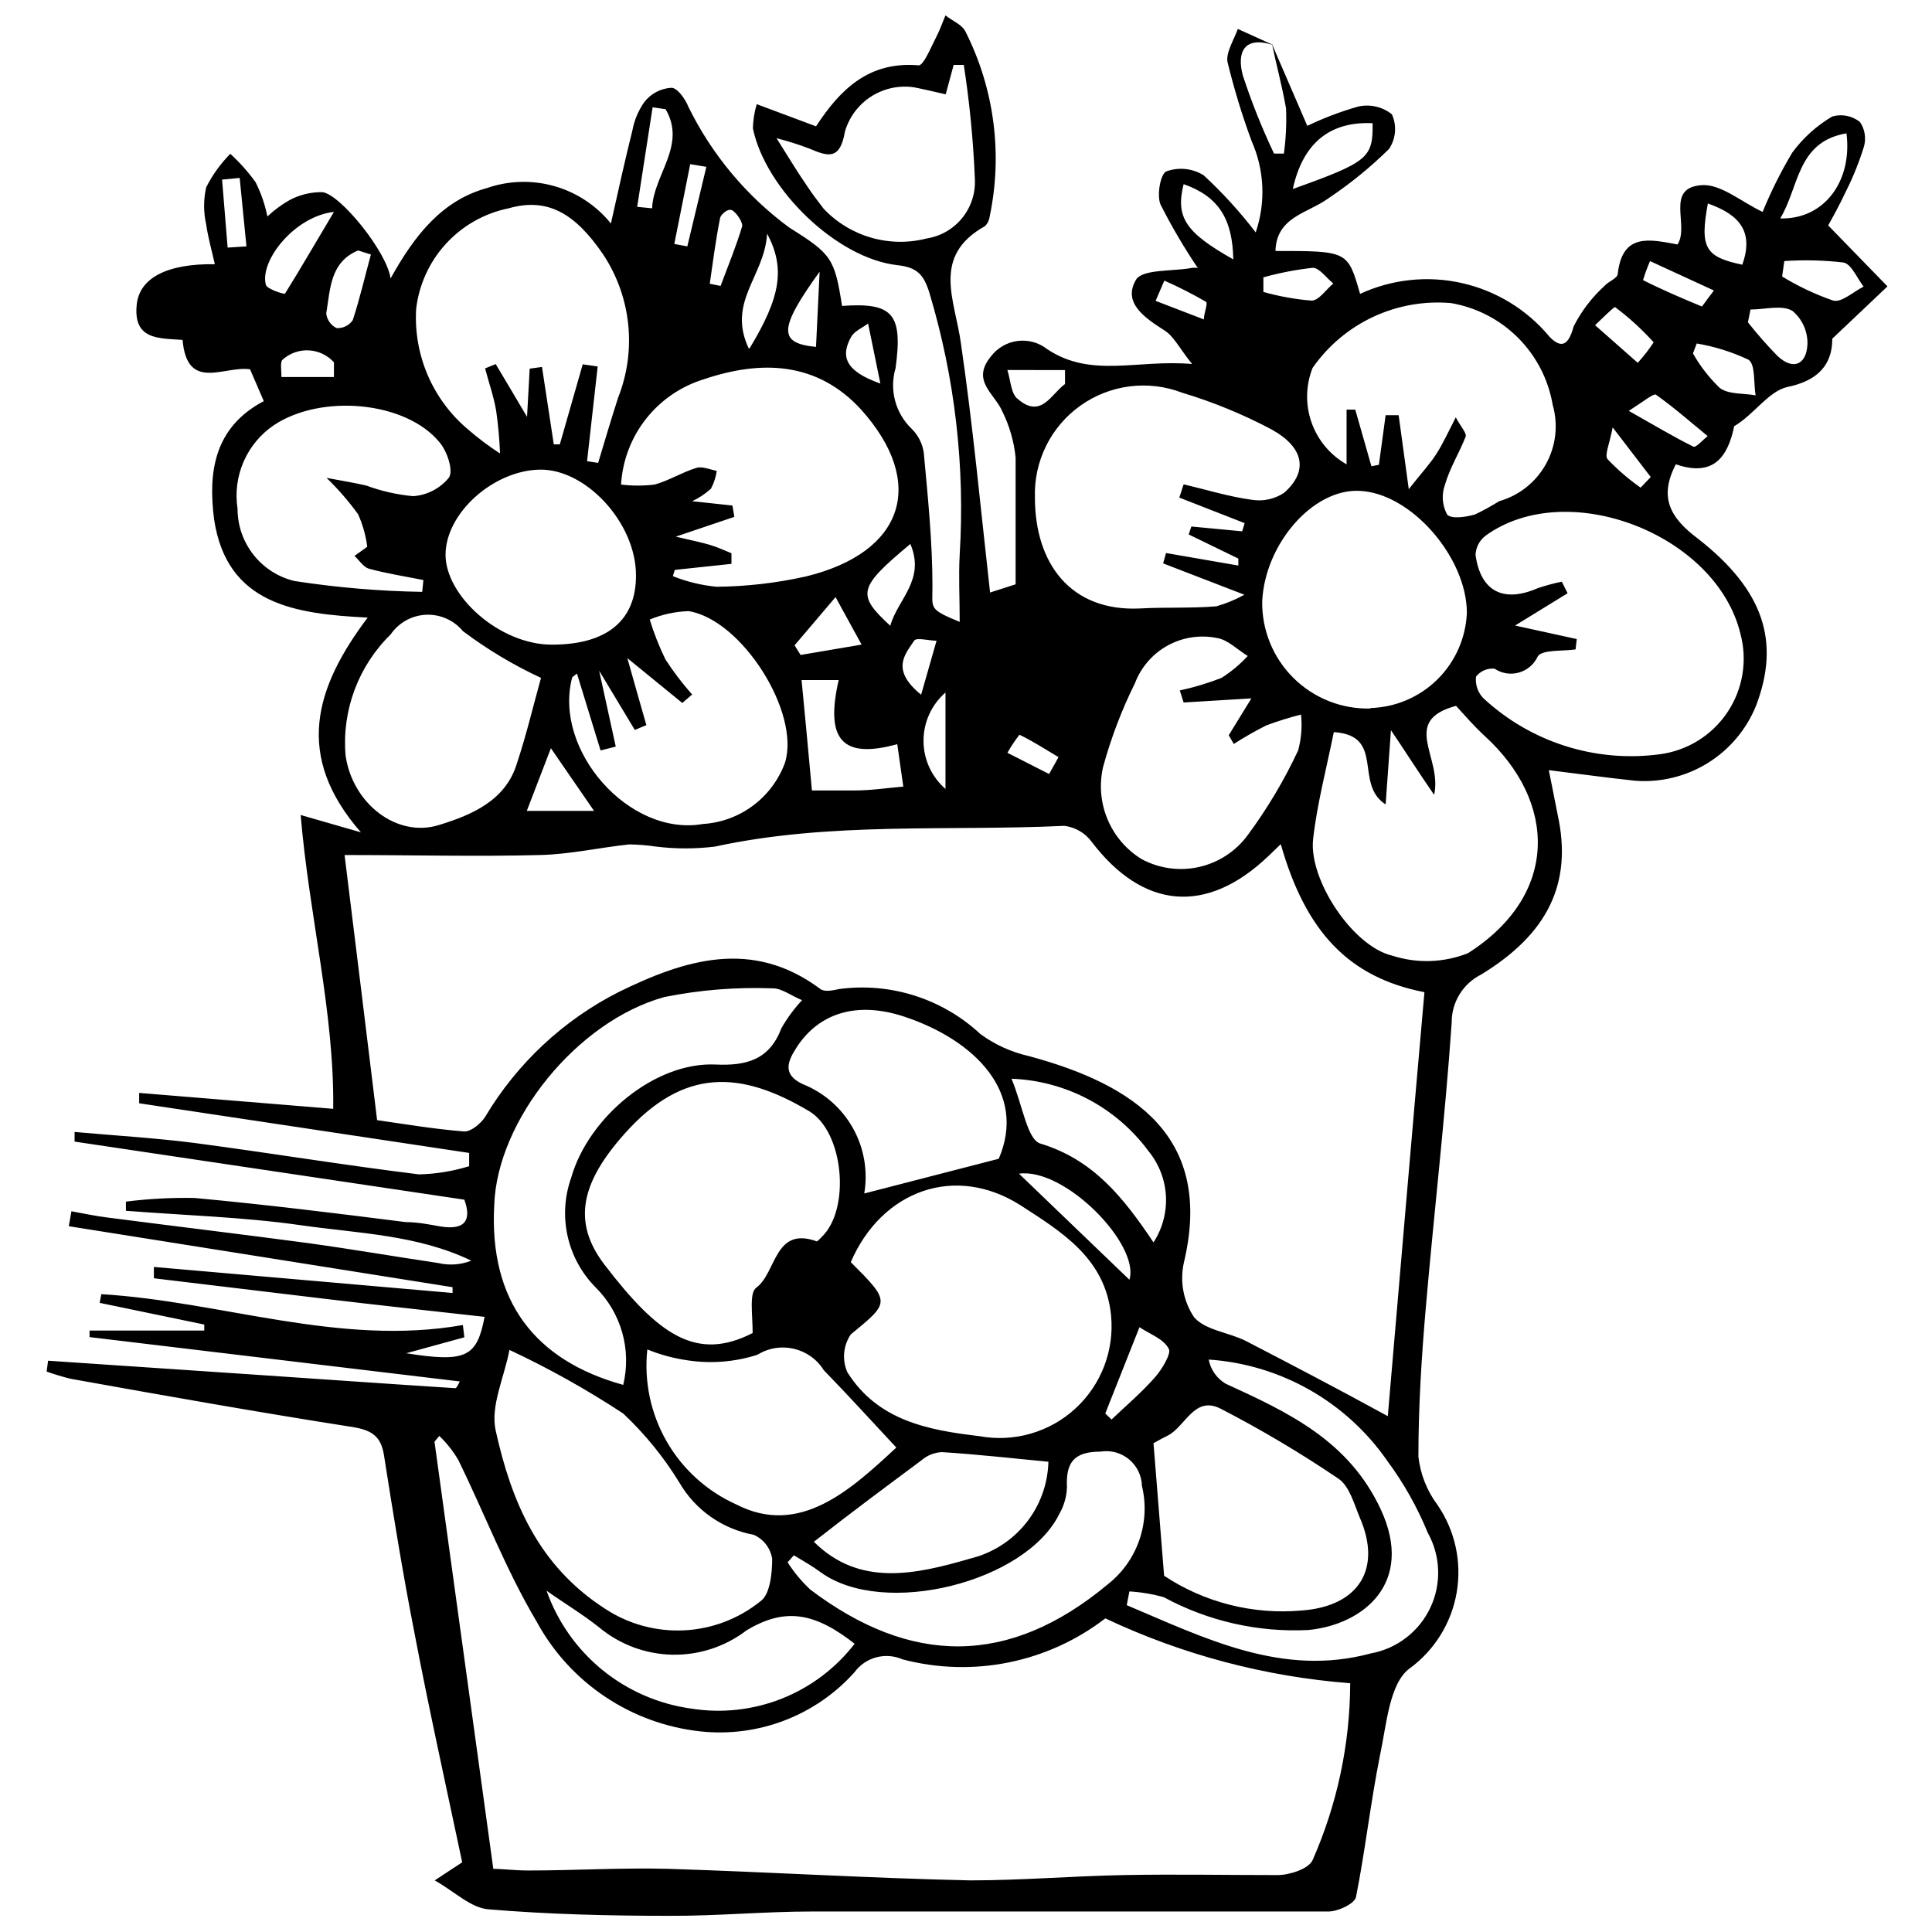 <?xml version="1.0" encoding="UTF-8"?>
<!-- Uploaded to: ICON Repo, www.svgrepo.com, Generator: ICON Repo Mixer Tools -->
<svg width="800px" height="800px" version="1.1" viewBox="144 144 512 512" xmlns="http://www.w3.org/2000/svg">
 <defs>
  <clipPath id="a">
   <path d="m156 148.09h489v503.81h-489z"/>
  </clipPath>
 </defs>
 <g clip-path="url(#a)">
  <path d="m481.12 155.76 9.328 21.59-0.004 0.004c4.34-2.086 8.852-3.793 13.48-5.113 3.137-0.707 6.426 0.043 8.941 2.047 1.359 2.988 1.07 6.473-0.766 9.199-4.941 4.859-10.332 9.246-16.098 13.094-5.43 3.961-13.734 4.856-13.988 13.926 19.164 0 19.164 0 22.422 11.371 8.449-3.906 17.957-4.91 27.035-2.852 9.082 2.055 17.227 7.055 23.172 14.219 3.258 3.387 5.109 2.043 6.387-2.746 2.039-4.016 4.785-7.629 8.113-10.668 1.086-1.277 3.512-2.043 3.578-3.258 1.215-10.984 8.559-9.133 15.84-7.793 3.258-4.984-3.449-15.012 6.387-15.715 5.047-0.383 10.477 4.406 16.16 7.09l0.004 0.004c2.219-5.43 4.844-10.684 7.856-15.715 2.852-3.879 6.457-7.141 10.605-9.582 2.543-0.727 5.277-0.18 7.344 1.469 1.266 1.875 1.66 4.203 1.086 6.387-1.258 4.109-2.859 8.105-4.789 11.945-1.789 3.832-3.832 7.473-4.727 9.07l15.715 16.16-14.629 13.863c0 4.918-1.852 10.73-11.816 12.777-5.047 1.086-8.941 7.348-14.18 10.414-1.727 8.367-5.621 13.477-15.457 10.094-4.535 8.688-1.598 14.117 5.812 19.676 17.625 13.73 21.844 27.465 15.453 44.262-2.523 6.277-6.981 11.59-12.719 15.172-5.742 3.582-12.469 5.25-19.219 4.758-7.348-0.766-14.629-1.789-22.996-2.812 0.895 4.344 1.598 8.113 2.363 11.883 3.961 18.141-2.684 31.555-20.312 42.289-4.828 2.418-7.852 7.379-7.793 12.777-1.727 25.105-4.664 50.145-6.836 75.25-1.148 13.223-1.98 26.445-1.98 39.73 0.516 4.633 2.258 9.043 5.047 12.777 4.656 6.769 6.484 15.09 5.102 23.188-1.383 8.102-5.871 15.344-12.512 20.184-5.367 4.023-6.07 14.883-7.793 22.867-2.555 12.777-3.961 25.551-6.387 37.688-0.383 1.789-4.664 3.769-7.156 3.832h-136.83c-12.777 0-25.551 1.215-37.945 1.148-16.035 0-31.938-0.383-48.035-1.727-4.598-0.383-8.879-4.664-14.18-7.664l7.281-4.789c-4.344-20.57-8.879-40.945-12.777-61.449-3.004-15.332-5.492-30.789-7.922-46.246-0.766-5.238-3.258-6.836-8.367-7.664-24.914-3.898-49.762-8.305-74.676-12.777h0.004c-2.16-0.527-4.293-1.168-6.387-1.918l0.383-2.875 56.789 3.832c17.055 1.148 34.109 2.363 51.102 3.449 0.445 0 0.957-1.34 1.215-1.789l-98.117-11.75v-1.727h30.402v-1.598l-27.723-5.75 0.445-2.301c31.938 1.918 63.113 13.926 95.816 8.176l0.383 3.258-15.391 4.223c16.035 2.555 18.715 0.895 20.762-9.645-14.246-1.598-28.617-3.129-42.926-4.856-14.309-1.727-29.703-3.578-44.715-5.367v-3.004l79.145 6.898v-1.531l-101.7-16.16 0.703-3.961c3.195 0.574 6.387 1.277 9.582 1.66 17.695 2.301 35.391 4.406 53.082 6.769 11.562 1.598 23.059 3.578 34.621 5.301v0.004c2.894 0.672 5.926 0.449 8.688-0.641-14.309-6.898-30.023-7.219-45.16-9.391-15.141-2.172-30.918-2.617-46.375-3.832v-2.426c6.059-0.766 12.164-1.086 18.27-0.961 18.652 1.727 37.242 4.023 55.895 6.387 3.066 0 6.387 0.641 9.133 1.148 6.961 1.148 8.242-2.043 6.387-7.09l-103.29-15.391v-2.555c10.73 0.957 21.527 1.598 31.938 2.938 19.801 2.617 39.539 5.875 59.344 8.305 4.508-0.109 8.98-0.84 13.285-2.172v-3.512l-87.449-13.16v-2.746l51.422 4.215c0.32-25.551-6.387-51.102-8.625-77.867l15.969 4.598c-17.758-20.312-12.199-38.328 1.789-56.914-19.164-0.957-37.305-3.449-40.691-26-1.594-12.203-0.188-24.34 13.164-31.363l-3.641-8.434c-6.836-1.023-16.672 6.07-17.887-7.793-6.387-0.445-13.16 0-12.137-9.453 0.766-6.898 7.922-10.797 20.695-10.605-0.832-3.641-1.789-7.027-2.301-10.539-0.727-3.238-0.727-6.598 0-9.836 1.66-3.273 3.812-6.269 6.391-8.879 2.492 2.269 4.742 4.793 6.707 7.535 1.445 2.871 2.496 5.922 3.129 9.07 1.773-1.684 3.746-3.144 5.875-4.344 2.672-1.422 5.66-2.148 8.688-2.106 4.789 0.574 17.121 15.844 18.078 22.867 6.387-11.5 13.672-20.695 25.551-23.953 5.777-2.004 12.027-2.176 17.902-0.496 5.875 1.68 11.09 5.133 14.934 9.887 2.109-9.391 3.769-16.992 5.684-24.594 0.492-2.711 1.559-5.281 3.133-7.539 1.734-2.266 4.367-3.664 7.215-3.832 1.598 0 3.703 3.004 4.535 5.109 6.211 12.633 15.371 23.59 26.703 31.941 11.242 7.027 12.008 8.176 13.988 20.762 13.414-0.957 16.16 2.043 14.18 16.48l0.004-0.004c-0.832 2.805-0.879 5.781-0.137 8.609 0.742 2.824 2.25 5.394 4.352 7.426 1.758 1.715 2.902 3.957 3.258 6.387 1.086 11.816 2.301 23.637 2.301 35.453 0 5.941-1.086 5.941 7.219 9.391 0-6.387-0.32-12.137 0-17.82l-0.004-0.004c1.445-23.371-1.258-46.812-7.984-69.242-1.469-4.856-3.195-6.898-8.496-7.473-16.098-1.789-35.004-20.121-38.328-36.281l0.004-0.004c0.055-2.164 0.398-4.312 1.02-6.387l15.715 5.875c6.387-9.773 13.988-17.312 27.211-16.16 1.277 0 3.129-4.535 4.473-7.156 1.34-2.617 1.727-4.023 2.617-6.07 1.789 1.406 4.406 2.426 5.301 4.281l0.004 0.004c7.656 15.168 9.91 32.496 6.387 49.121-0.125 0.922-0.551 1.773-1.215 2.426-14.309 7.984-7.922 19.609-6.387 31.047 3.195 21.848 5.238 43.883 7.731 66.051l6.769-2.172v-33.602c-0.43-4.293-1.645-8.469-3.574-12.328-2.043-4.664-8.305-8.047-2.938-14.5h-0.004c1.719-2.254 4.273-3.719 7.086-4.066 2.812-0.352 5.644 0.449 7.863 2.215 11.691 7.731 23.828 2.617 38.328 3.898-3.449-4.344-4.856-7.348-7.281-8.879-5.176-3.32-11.18-7.281-7.602-13.414 1.66-2.875 9.52-2.234 14.562-3.129v-0.004c0.609-0.121 1.238-0.121 1.852 0-3.652-5.406-6.957-11.039-9.902-16.863-1.023-2.426 0-8.113 1.531-8.75l0.004-0.004c3.281-1.199 6.934-0.82 9.902 1.023 5.027 4.637 9.641 9.703 13.797 15.141 2.707-7.918 2.316-16.566-1.086-24.211-2.527-6.859-4.66-13.852-6.387-20.953-0.449-2.492 1.723-5.941 2.746-8.75l9.582 4.344c-8.113-2.746-9.902 2.043-8.242 8.047 2.312 7.043 5.066 13.934 8.242 20.633h2.617c0.539-3.957 0.73-7.953 0.574-11.945-1.02-5.875-2.555-11.434-3.703-16.992zm2.301 211.95-3.387 3.258c-16.352 15.523-33.09 13.988-46.695-3.832-1.73-2.375-4.367-3.922-7.281-4.281-30.852 1.469-61.961-1.148-92.559 5.492l-0.004 0.004c-5.195 0.641-10.453 0.641-15.648 0-2.348-0.348-4.719-0.539-7.09-0.574-7.856 0.832-15.648 2.617-23.57 2.812-16.863 0.445-33.727 0-51.871 0 3.066 24.848 5.812 47.141 8.625 70.266 6.836 0.957 14.949 2.363 23.188 3.004 1.727 0 4.344-2.109 5.492-3.961v-0.004c8.414-14.09 20.637-25.516 35.262-32.961 17.438-8.559 35.391-14.371 53.531-0.832 1.086 0.832 3.32 0.383 4.984 0h-0.004c13.637-1.816 27.371 2.566 37.434 11.945 3.816 2.789 8.164 4.766 12.773 5.812 28.234 7.602 49.059 21.59 41.137 54.742l0.004 0.004c-1.117 4.977-0.148 10.191 2.68 14.438 2.938 3.512 9.262 4.023 13.863 6.387 12.328 6.387 24.531 12.777 37.496 19.867 3.195-37.176 6.387-74.801 9.711-112.36-20.121-3.898-31.492-16.098-38.074-39.223zm-46.504 205.18c-15.262 11.746-35.102 15.754-53.723 10.859-4.539-2-9.859-0.566-12.777 3.449-10.266 11.441-25.402 17.262-40.691 15.648-18.445-1.957-34.738-12.875-43.562-29.191-8.047-13.543-13.734-28.488-20.695-42.734h-0.004c-1.383-2.348-3.078-4.5-5.043-6.387l-1.277 1.531 15.586 113.19c2.109 0 5.684 0.445 9.262 0.445 12.328 0 24.656-0.766 36.984-0.445 26.703 0.832 53.402 2.492 80.168 3.066 13.543 0 27.086-1.148 40.625-1.406 13.543-0.254 27.211 0 40.816 0 3.195 0 8.242-1.66 9.262-3.961l0.004 0.004c6.516-14.777 9.91-30.738 9.965-46.887-22.5-1.727-44.492-7.551-64.898-17.184zm-67.457-94.414c10.668 10.668 10.414 10.605 0 19.164-2.004 2.969-2.34 6.754-0.895 10.027 8.047 12.777 21.273 15.332 35.004 16.93 9.141 1.684 18.535-1.016 25.387-7.289 6.856-6.277 10.367-15.402 9.492-24.652-1.469-15.266-13.285-22.293-24.02-29.258-17.309-10.984-36.73-3.957-44.969 15.078zm192.4-165.12-0.32 2.746c-3.449 0.512-8.816 0-10.027 1.852-0.945 2.086-2.762 3.652-4.965 4.277-2.203 0.629-4.566 0.258-6.469-1.02-1.895-0.195-3.758 0.602-4.922 2.109-0.234 2.086 0.469 4.168 1.918 5.684 12.578 11.699 29.73 17.16 46.758 14.887 7.305-0.949 13.844-5 17.941-11.117 4.102-6.121 5.359-13.711 3.457-20.824-6.387-26.383-45.863-41.648-67.52-26v0.004c-1.617 1.211-2.602 3.086-2.68 5.109 1.34 9.645 7.348 12.777 16.48 8.816v-0.004c2.09-0.707 4.223-1.281 6.387-1.723l1.531 3.066-13.922 8.559zm-218.4 183.91c0-4.984-0.957-10.605 0.957-12.008 5.43-4.023 4.727-16.418 16.098-12.266 0 0 0.895-0.766 1.277-1.215 7.664-7.41 5.812-27.789-3.32-33.281-18.016-10.73-33.219-11.754-48.996 6.004-11.371 12.777-13.988 23.25-5.301 34.621 14.375 18.781 24.465 25.746 39.285 18.145zm-64.453 4.473c-1.34 7.219-5.109 14.883-3.641 21.398 4.152 18.715 11.242 35.773 29 47.207 6.184 4.066 13.5 6.07 20.895 5.715 7.391-0.355 14.48-3.051 20.246-7.695 2.555-1.727 3.129-7.41 3.129-11.242-0.426-2.836-2.285-5.254-4.918-6.391-8.305-1.523-15.52-6.613-19.738-13.926-4.109-6.699-9.094-12.82-14.82-18.203-9.633-6.34-19.711-11.977-30.152-16.863zm43.82-206.71-0.512 1.66h0.004c3.699 1.477 7.594 2.422 11.559 2.809 7.996-0.074 15.961-0.996 23.766-2.746 26.062-6.387 31.938-24.848 14.562-44.203-11.691-12.777-26.508-13.16-41.648-8.047-6.074 1.852-11.434 5.519-15.363 10.512-3.93 4.988-6.234 11.062-6.609 17.402 2.949 0.359 5.93 0.359 8.879 0 3.769-1.023 7.281-3.258 11.051-4.406 1.598-0.512 3.641 0.445 5.43 0.766-0.23 1.652-0.75 3.254-1.535 4.727-1.48 1.355-3.16 2.477-4.981 3.32l10.668 1.148 0.512 3.004-15.523 5.238c4.598 1.086 6.836 1.531 9.008 2.172s3.832 1.469 5.75 2.234v2.812zm133.7-19.164 1.148-3.512c6.004 1.406 11.945 3.258 18.016 4.09v-0.004c3.004 0.504 6.09-0.156 8.621-1.852 6.387-5.621 5.367-11.945-3.258-16.734v-0.004c-7.578-4.027-15.539-7.301-23.762-9.773-8.996-3.453-19.121-2.168-26.973 3.422-7.848 5.586-12.375 14.734-12.055 24.367 0 17.375 9.391 30.277 27.852 29.383 6.769-0.383 13.543 0 20.25-0.574h-0.004c2.582-0.73 5.066-1.762 7.41-3.066l-21.527-8.305 0.766-2.746 19.164 3.32v-1.852l-13.16-6.387 0.703-2.109 13.477 1.277 0.641-2.172zm67.52 78.762c-4.406-6.387-7.41-11.18-11.434-17.121l-1.406 19.676c-8.496-5.43 0-18.27-13.734-19.164-1.918 9.52-4.473 19.164-5.492 28.426-1.148 10.73 10.477 28.297 20.887 30.789 6.598 2.152 13.738 1.926 20.188-0.637 24.273-15.523 23.445-40.117 4.473-57.492-2.875-2.617-5.43-5.621-7.664-8.047-14.887 4.023-3.516 13.668-5.816 23.57zm-214.89 156.38c2.262-9.348-0.551-19.195-7.41-25.938-3.668-3.738-6.211-8.438-7.34-13.551-1.129-5.117-0.801-10.445 0.953-15.383 4.535-15.969 22.164-30.789 38.328-30.023 8.242 0.383 14.246-1.34 17.375-9.582h-0.004c1.535-2.699 3.379-5.207 5.496-7.473-3.066-1.277-5.492-3.195-7.793-3.129v-0.004c-9.621-0.367-19.246 0.402-28.684 2.301-23.188 6.387-44.332 32.707-45.098 55.062-1.406 25.551 10.797 41.266 34.176 47.719zm-9.582-244.78 2.938 0.445c1.727-5.75 3.449-11.562 5.301-17.312 4.934-12.488 3.481-26.594-3.894-37.816-7.539-11.113-14.883-15.266-25.168-12.328-6.363 1.301-12.152 4.578-16.547 9.359-4.391 4.781-7.164 10.828-7.918 17.277-0.73 12.223 4.363 24.066 13.734 31.941 2.68 2.324 5.519 4.457 8.492 6.387-0.145-3.781-0.488-7.559-1.02-11.305-0.641-3.832-1.98-7.539-2.938-11.242l2.812-1.148c2.492 4.215 5.047 8.434 8.305 13.988l0.703-12.777 3.258-0.445 3.129 20.504h1.598l6.07-21.207 3.961 0.574zm211.63-12.199h3.449l2.684 19.609c3.512-4.473 5.684-6.769 7.348-9.391 1.66-2.617 3.066-5.621 5.109-9.645 1.406 2.617 2.938 4.215 2.617 5.109-1.66 4.281-4.152 8.176-5.492 12.777v-0.004c-0.93 2.582-0.719 5.438 0.574 7.856 1.023 1.277 4.984 0.703 7.41 0 2.191-1.051 4.324-2.223 6.387-3.512 5.273-1.5 9.734-5.039 12.395-9.832 2.66-4.793 3.305-10.449 1.789-15.719-1.148-6.734-4.359-12.941-9.188-17.77-4.828-4.832-11.039-8.039-17.77-9.188-7.086-0.613-14.203 0.656-20.641 3.672s-11.965 7.676-16.027 13.512c-1.836 4.629-1.934 9.766-0.277 14.461 1.656 4.695 4.953 8.637 9.285 11.09v-14.5h2.301l4.281 15.012 1.98-0.383zm-58.703 307.57c10.762 7.117 23.625 10.359 36.473 9.199 15.012-1.086 21.336-10.922 15.395-24.594-1.531-3.641-2.746-8.367-5.684-10.348-10.016-6.785-20.426-12.973-31.172-18.523-7.09-3.641-9.391 4.918-14.246 7.219-1.852 0.895-3.641 1.98-3.578 1.918zm54.68-229.96c6.66-0.188 13.004-2.898 17.746-7.582 4.742-4.684 7.531-10.992 7.805-17.652 0-14.691-14.883-31.938-28.68-32.324-12.199-0.445-24.785 14.055-25.551 29.191l-0.004 0.004c-0.141 7.633 2.844 14.992 8.258 20.371 5.414 5.379 12.793 8.312 20.426 8.121zm-49.504-1.469-1.023-3.195c3.766-0.805 7.461-1.918 11.051-3.32 2.562-1.629 4.902-3.582 6.961-5.812-2.746-1.66-5.367-4.406-8.305-4.789v-0.004c-4.438-0.867-9.035-0.137-12.988 2.062-3.949 2.195-6.996 5.719-8.602 9.949-3.519 7.098-6.344 14.52-8.434 22.164-1.078 4.633-0.672 9.492 1.164 13.883 1.832 4.391 5.004 8.094 9.059 10.582 4.668 2.5 10.082 3.231 15.246 2.059 5.164-1.172 9.73-4.172 12.859-8.445 5.184-7.012 9.656-14.523 13.352-22.422 0.84-3.098 1.102-6.324 0.766-9.52-3.113 0.797-6.184 1.754-9.199 2.875-2.957 1.492-5.836 3.133-8.621 4.918l-1.34-2.301 6.004-9.773zm-160.78-7.664c-0.895 0.703-1.215 0.895-1.277 1.086-5.047 19.164 15.074 42.223 34.688 38.773h-0.004c4.805-0.305 9.414-2 13.273-4.883 3.856-2.879 6.789-6.824 8.445-11.344 4.152-13.285-11.434-37.945-25.551-40.18h-0.004c-3.535 0.117-7.019 0.875-10.281 2.234 1.105 3.617 2.492 7.141 4.152 10.543 2.121 3.285 4.492 6.402 7.09 9.324l-2.617 2.234-14.562-11.883c2.043 7.219 3.512 12.457 5.047 17.758l-3.066 1.277-9.457-15.711 4.406 20.121-4.023 1.023zm84.574 205.05c-6.769-7.281-12.777-13.863-19.164-20.441l-0.004-0.004c-3.727-5.969-11.582-7.797-17.566-4.086-5.996 1.926-12.359 2.43-18.586 1.469-3.641-0.52-7.203-1.484-10.605-2.875-0.906 8.457 0.883 16.984 5.117 24.363 4.234 7.379 10.695 13.227 18.453 16.711 16.863 8.688 30.473-4.023 42.352-15.012zm-150.95-256.92c5.109 0.957 7.856 1.406 10.539 2.043h0.004c3.988 1.473 8.156 2.418 12.391 2.812 3.719-0.246 7.168-2.031 9.52-4.922 1.215-1.852-0.445-6.898-2.426-9.262-8.883-10.984-31.43-13.031-44.016-4.598-3.523 2.402-6.293 5.75-7.988 9.664-1.695 3.91-2.25 8.223-1.594 12.438-0.008 4.426 1.477 8.723 4.211 12.199 2.734 3.477 6.562 5.93 10.863 6.965 11.207 1.73 22.52 2.691 33.859 2.875l0.32-3.129c-4.789-0.957-9.711-1.727-14.438-3.004-1.469-0.445-2.555-2.234-3.832-3.387l3.387-2.426h-0.004c-0.367-2.981-1.188-5.891-2.426-8.625-2.5-3.457-5.301-6.684-8.371-9.645zm59.789 44.203c14.5 0 22.293-6.387 22.23-18.398 0-13.863-13.285-28.234-25.551-27.98s-24.848 11.5-24.914 22.484c-0.062 10.992 14.375 23.957 28.238 23.895zm118.37 136.25c7.539-17.566-6.387-31.43-24.914-37.625-12.777-4.281-22.805-0.895-28.617 8.047-2.301 3.578-4.023 7.156 1.531 9.773 5.637 2.231 10.336 6.328 13.312 11.605 2.981 5.277 4.051 11.422 3.043 17.398zm-54.297 105.08-1.66 1.852-0.004-0.004c1.707 2.676 3.746 5.125 6.07 7.285 26.574 20.059 52.57 20.441 78.824-1.469 3.84-3.031 6.727-7.094 8.324-11.715 1.594-4.617 1.832-9.598 0.684-14.348-0.074-2.731-1.324-5.297-3.43-7.035s-4.863-2.481-7.555-2.035c-7.156 0-9.199 3.004-8.879 9.52l-0.004-0.004c-0.102 2.473-0.801 4.887-2.043 7.027-8.879 18.078-46.504 27.531-63.176 15.457-2.234-1.66-4.727-3.066-7.152-4.535zm-67.012-232.52c-7.312-3.394-14.25-7.547-20.695-12.395-2.406-2.902-6.039-4.508-9.805-4.332s-7.231 2.113-9.359 5.227c-8.531 8.34-12.91 20.047-11.945 31.941 1.727 12.777 13.605 22.102 24.848 18.523 8.496-2.617 17.566-6.387 20.57-16.289 2.621-7.922 4.473-15.844 6.387-22.676zm62.41-143.02c3.641 5.812 5.875 9.453 8.176 12.777 1.34 2.043 2.875 4.023 4.344 5.941v-0.004c3.434 3.625 7.773 6.262 12.57 7.644s9.875 1.453 14.707 0.211c3.684-0.578 7.023-2.492 9.379-5.379 2.359-2.891 3.566-6.547 3.398-10.27-0.41-10.16-1.391-20.293-2.941-30.344h-2.684l-2.109 7.793c-3.129-0.703-5.75-1.34-8.367-1.852h0.004c-3.953-0.594-7.988 0.262-11.359 2.41-3.367 2.148-5.848 5.445-6.977 9.281-1.277 7.602-4.406 6.707-9.453 4.535-2.84-1.078-5.742-1.996-8.688-2.746zm93.52 385.12-0.703 3.641c20.633 8.688 41.137 19.164 64.707 12.777 6.894-1.258 12.758-5.762 15.746-12.098 2.992-6.336 2.742-13.723-0.668-19.844-2.789-6.809-6.414-13.246-10.797-19.16-10.875-15.637-28.266-25.484-47.27-26.766 0.512 2.668 2.137 4.992 4.473 6.387 16.609 7.602 32.641 15.074 41.137 33.344 9.07 19.547-4.727 30.535-19.164 31.938v0.004c-13.332 0.676-26.59-2.328-38.328-8.688-2.981-0.84-6.043-1.352-9.133-1.535zm-21.465-34.367c-9.902-0.957-19.164-1.98-28.234-2.555-2.031 0.105-3.965 0.891-5.492 2.238-9.453 7.027-19.164 14.246-28.426 21.527 12.074 12.008 26.895 8.688 41.586 4.406 5.762-1.426 10.895-4.707 14.609-9.332 3.719-4.629 5.809-10.352 5.957-16.285zm-51.102 48.418c-10.477-8.238-18.398-10.09-28.938-3.703-5.637 4.305-12.57 6.566-19.66 6.418-7.09-0.152-13.918-2.707-19.367-7.246-4.406-3.512-9.262-6.387-13.926-9.711 2.906 8.223 8.02 15.484 14.781 20.996 6.758 5.508 14.906 9.051 23.543 10.242 8.113 1.297 16.426 0.379 24.062-2.656 7.633-3.035 14.305-8.078 19.312-14.594zm78.953-106.55c2.379-3.652 3.531-7.969 3.293-12.324-0.242-4.352-1.863-8.516-4.633-11.887-8.547-11.574-21.902-18.629-36.285-19.16 3.004 7.219 4.152 16.16 7.664 17.184 13.863 4.215 21.848 14.051 29.961 26.188zm-90.516-119.77h11.434c4.281 0 8.305-0.641 12.777-1.023l-1.598-11.242c-14.562 4.023-19.164-1.148-15.523-16.992h-9.836c0.895 9.453 1.789 18.59 2.746 29.258zm256.6-151.59c11.691 0.32 19.164-9.902 17.566-22.551-13.223 2.238-12.52 14.312-17.566 22.551zm-201.73 253.15 29.258 28.105c2.875-9.262-17.055-29.77-29.258-28.105zm72.566-260.95c19.992-7.156 21.273-8.242 21.145-17.438-11.242-0.512-18.461 5.172-21.145 17.438zm-254.11 6.07c-10.348 1.148-19.609 12.777-18.078 19.164 0 1.215 4.918 2.746 5.109 2.492 4.027-6.453 7.859-13.098 12.969-21.656zm204.41 318.43 1.66 1.598c3.898-3.703 8.047-7.219 11.562-11.242 1.852-2.109 4.406-6.387 3.578-7.539-1.34-2.617-5.109-3.898-7.731-5.684zm179.95-305.4-0.574 4.09v-0.004c4.269 2.609 8.809 4.75 13.539 6.387 2.234 0.574 5.367-2.363 8.047-3.703-1.727-2.234-3.195-5.941-5.301-6.387-5.215-0.609-10.473-0.738-15.711-0.383zm-8.941 12.777-0.703 3.449-0.004-0.004c2.445 3.094 5.047 6.059 7.793 8.879 4.344 4.09 7.731 2.172 7.984-3.004l0.004 0.004c0.117-3.445-1.371-6.75-4.027-8.945-2.875-1.598-7.281-0.316-11.051-0.316zm-14.246 9.008-1.023 2.684v-0.004c1.922 3.398 4.332 6.5 7.152 9.199 2.363 1.727 6.387 1.34 9.453 1.918-0.574-3.32 0-8.242-1.918-9.453l0.004-0.004c-4.34-2.043-8.938-3.484-13.668-4.281zm-351.33-23.508-3.449-1.09c-7.473 3.129-7.348 10.285-8.434 16.672 0.172 1.691 1.211 3.168 2.746 3.898 1.699 0.105 3.332-0.695 4.281-2.109 1.852-5.621 3.195-11.496 4.789-17.312zm142.96 76.652c-13.926 11.625-14.371 13.414-5.367 21.719 1.98-7.094 9.391-12.141 5.301-21.719zm72.371-95.309c-2.172 8.75 0.445 12.777 13.16 19.93-0.191-10.859-4.023-16.734-13.16-19.93zm-114.98 43.438c8.113-13.414 9.52-21.078 4.598-30.344-0.637 11.371-10.73 18.078-4.852 30.473zm-52.699 106.04-6.387 16.609h17.82zm285.6-89.43c7.027 3.961 12.008 6.961 17.184 9.52 0.641 0.32 2.492-1.789 3.769-2.812-4.535-3.703-8.941-7.602-13.734-10.988-0.641-0.32-3.133 1.727-7.219 4.344zm-181.03 74.672c-3.699 3.215-5.824 7.875-5.824 12.777 0 4.898 2.125 9.559 5.824 12.773zm-81.703-128.71 3.961 0.383c0.32-8.879 9.199-16.609 3.578-26.254l-3.449-0.512c-1.406 8.945-2.746 17.695-4.09 26.383zm285.34 22.164-16.926-7.789c-0.711 1.645-1.328 3.328-1.852 5.043 5.047 2.555 10.285 4.789 15.523 6.961 0.191 0.066 0.703-0.891 3.258-4.211zm-20.188 19.164 0.004 0.004c1.551-1.691 2.961-3.508 4.215-5.43-3.09-3.438-6.512-6.562-10.219-9.328-0.445 0-3.512 3.129-5.301 4.789zm-217.76-4.215 0.957-19.93c-10.922 15.141-10.984 18.973-0.957 19.93zm118.56-18.398v3.836c4.172 1.18 8.453 1.949 12.777 2.297 1.918 0 3.832-2.938 5.75-4.535-1.852-1.469-3.703-4.215-5.492-4.152h-0.004c-4.449 0.492-8.848 1.348-13.16 2.559zm117.79-19.609c-2.172 11.754-0.703 14.18 9.133 16.227 3.004-8.559-0.445-13.16-9.133-16.227zm-170.36 47.848v-3.703l-15.27-0.004c0.832 2.617 0.957 6.387 2.746 7.664 6.199 5.367 8.816-1.277 12.523-3.957zm-60.812 56.469-10.859 12.777 1.598 2.555 16.16-2.746zm-33.344-83.043 2.875 0.574c1.98-5.301 4.152-10.539 5.75-15.906 0-1.086-1.277-3.129-2.492-4.023-1.215-0.895-3.195 1.023-3.387 1.918-1.152 5.812-1.918 11.688-2.75 17.5zm-127.76-9.582 4.984-0.32-1.793-18.141-4.664 0.445zm248.23 8.75-2.301 5.367 12.777 4.918c0-1.598 1.148-4.344 0.574-4.664-3.574-2.082-7.262-3.957-11.051-5.621zm-220.06 25.551v-3.898 0.004c-3.539-3.922-9.578-4.266-13.539-0.766-0.832 0.574-0.32 3.066-0.383 4.664zm155.61 84.191 4.09-14.309c-2.043 0-5.367-0.957-5.941 0-2.363 3.578-6.324 7.668 1.852 14.309zm-10.797-82.465-3.258-15.906c-1.531 1.148-3.578 1.98-4.473 3.512-2.938 5.238-1.531 9.137 7.731 12.395zm44.715 103.48 2.492-4.473c-3.449-2.043-6.769-4.215-10.348-5.941-1.18 1.516-2.25 3.117-3.195 4.789zm-90.832-160.91-4.281-0.703-4.215 21.145 3.449 0.641zm240.18 69.051c-0.832 4.473-2.234 7.348-1.34 8.434h-0.004c2.66 2.793 5.594 5.32 8.75 7.535l2.684-2.812z"/>
 </g>
</svg>